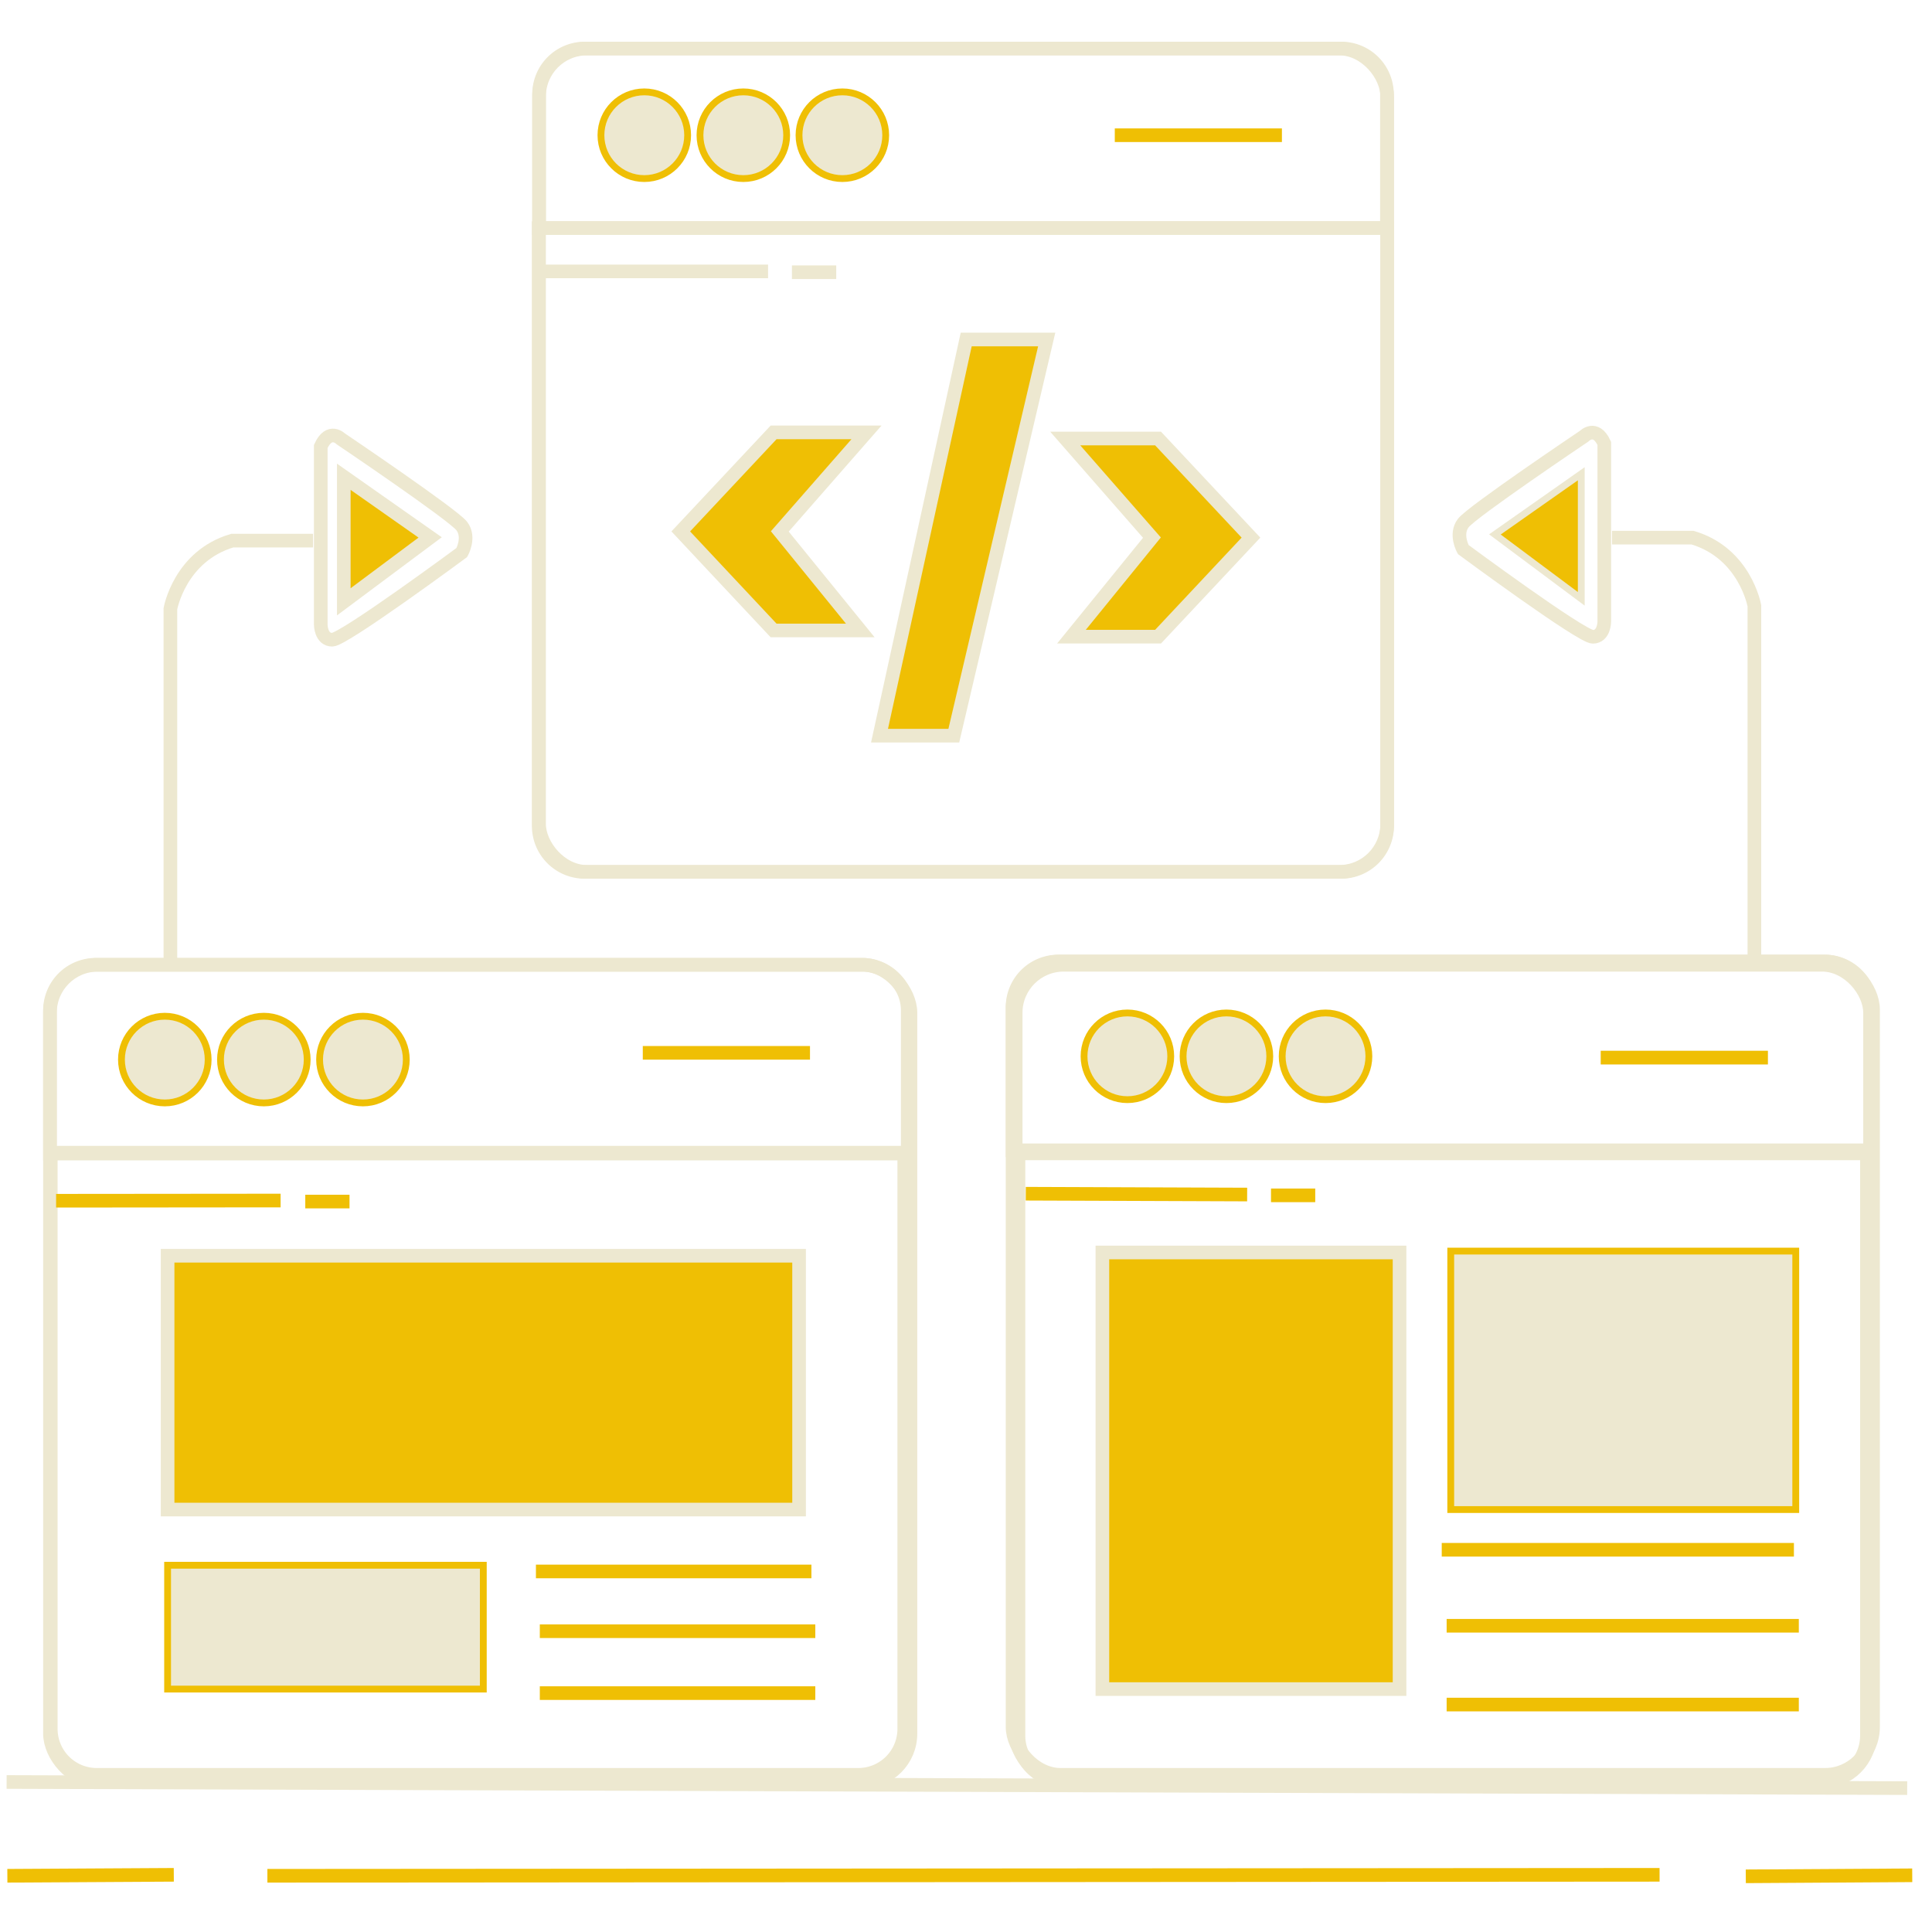 <svg id="Layer_1" data-name="Layer 1" xmlns="http://www.w3.org/2000/svg" viewBox="0 0 283.46 283.46"><defs><style>.cls-1,.cls-5{fill:none;}.cls-1,.cls-3,.cls-6{stroke:#ede8d0;}.cls-1,.cls-2,.cls-3,.cls-4,.cls-5,.cls-6{stroke-miterlimit:10;}.cls-1,.cls-3,.cls-4,.cls-5{stroke-width:2px;}.cls-2,.cls-4{fill:#ede8d0;}.cls-2,.cls-4,.cls-5{stroke:#efbf04;}.cls-3,.cls-6{fill:#efbf04;}</style></defs><title>icons</title><rect class="cls-1" x="79.09" y="7.12" width="124.44" height="120.8" rx="7.04"/><rect class="cls-1" x="7.33" y="141.55" width="126.25" height="119.85" rx="7.04"/><rect class="cls-1" x="149.02" y="141.55" width="125.35" height="119.85" rx="7.04"/><circle class="cls-2" cx="94.53" cy="19.84" r="6.36"/><circle class="cls-1" cx="123.23" cy="20.18" r="3.08"/><circle class="cls-1" cx="108.95" cy="19.52" r="3.08"/><circle class="cls-2" cx="109.06" cy="19.84" r="6.36"/><circle class="cls-2" cx="123.59" cy="19.84" r="6.36"/><path class="cls-1" d="M85.79,7.12h111a6.7,6.7,0,0,1,6.7,6.7V33.46a0,0,0,0,1,0,0H79.09a0,0,0,0,1,0,0V13.82a6.7,6.7,0,0,1,6.7-6.7Z"/><path class="cls-1" d="M79.09,33.46H203.52a0,0,0,0,1,0,0v87.72a6.74,6.74,0,0,1-6.74,6.74h-111a6.74,6.74,0,0,1-6.74-6.74V33.46A0,0,0,0,1,79.09,33.46Z"/><circle class="cls-1" cx="52.89" cy="155.8" r="3.08"/><circle class="cls-2" cx="53.25" cy="155.46" r="6.36"/><path class="cls-1" d="M14,141.55H126.48a6.7,6.7,0,0,1,6.7,6.7v21a0,0,0,0,1,0,0H7.33a0,0,0,0,1,0,0v-21A6.7,6.7,0,0,1,14,141.55Z"/><rect class="cls-3" x="24.59" y="184.24" width="92.65" height="37.24"/><path class="cls-1" d="M7.45,169.12H132.67a0,0,0,0,1,0,0v84.54a6.74,6.74,0,0,1-6.74,6.74H14.19a6.74,6.74,0,0,1-6.74-6.74V169.12a0,0,0,0,1,0,0Z"/><rect class="cls-1" x="148.56" y="141.07" width="126.25" height="119.33" rx="7.04"/><circle class="cls-2" cx="165.41" cy="154.98" r="6.36"/><circle class="cls-1" cx="194.12" cy="155.32" r="3.08"/><circle class="cls-1" cx="179.84" cy="154.66" r="3.08"/><circle class="cls-2" cx="179.94" cy="154.98" r="6.36"/><circle class="cls-2" cx="194.48" cy="154.98" r="6.36"/><path class="cls-1" d="M155.26,141.07H267.71a6.7,6.7,0,0,1,6.7,6.7v21a0,0,0,0,1,0,0H148.56a0,0,0,0,1,0,0v-21A6.7,6.7,0,0,1,155.26,141.07Z"/><rect class="cls-3" x="161.74" y="183.76" width="43.6" height="64.06"/><path class="cls-1" d="M149.47,169.22H273.91a0,0,0,0,1,0,0v85.44a6.74,6.74,0,0,1-6.74,6.74h-111a6.74,6.74,0,0,1-6.74-6.74V169.22A0,0,0,0,1,149.47,169.22Z"/><rect class="cls-2" x="24.59" y="229.65" width="46.32" height="18.17"/><line class="cls-4" x1="163.56" y1="19.84" x2="188.08" y2="19.84"/><line class="cls-1" x1="234.86" y1="155.17" x2="259.38" y2="155.17"/><line class="cls-1" x1="78.63" y1="39.82" x2="112.69" y2="39.82"/><line class="cls-1" x1="116.19" y1="39.94" x2="122.69" y2="39.94"/><polygon class="cls-3" points="141.76 49.81 153.57 49.81 139.94 107.94 129.04 107.94 141.76 49.81"/><polygon class="cls-3" points="157.2 64.34 169.91 64.34 183.54 78.88 169.91 93.41 157.2 93.41 169.01 78.88 156.29 64.34 157.2 64.34"/><polygon class="cls-3" points="126.22 63.44 113.5 63.44 99.88 77.97 113.5 92.5 126.22 92.5 114.41 77.97 127.13 63.44 126.22 63.44"/><line class="cls-5" x1="94.31" y1="154.47" x2="118.84" y2="154.47"/><line class="cls-5" x1="234.86" y1="155.17" x2="259.38" y2="155.17"/><line class="cls-5" x1="150.5" y1="175.14" x2="182.98" y2="175.26"/><line class="cls-5" x1="186.48" y1="175.38" x2="192.97" y2="175.38"/><rect class="cls-2" x="212.85" y="183.56" width="50.62" height="37.92"/><line class="cls-5" x1="78.63" y1="230.56" x2="119.05" y2="230.56"/><line class="cls-5" x1="211.53" y1="227.38" x2="263.2" y2="227.38"/><path class="cls-1" d="M47.06,65.5V91.64s0,2.22,1.69,2.22,19-12.79,19-12.79,1.27-2.22,0-3.89S50,64.39,50,64.39,48.33,62.72,47.06,65.5Z"/><polygon class="cls-3" points="50.44 69.95 50.44 88.3 63.11 78.85 50.44 69.95"/><path class="cls-1" d="M235.38,65.06V91.2s0,2.23-1.69,2.23-19-12.8-19-12.8-1.27-2.22,0-3.89S232.42,64,232.42,64,234.11,62.28,235.38,65.06Z"/><polygon class="cls-6" points="232 69.51 232 87.86 219.33 78.41 232 69.51"/><path class="cls-1" d="M257.4,141.57V88.88s-1.36-7.72-9.08-10H236.51"/><line class="cls-1" x1="0.97" y1="261.45" x2="279.82" y2="262.35"/><circle class="cls-2" cx="24.18" cy="155.46" r="6.36"/><circle class="cls-1" cx="38.61" cy="155.15" r="3.08"/><circle class="cls-2" cx="38.71" cy="155.46" r="6.36"/><line class="cls-5" x1="8.23" y1="176.17" x2="41.17" y2="176.14"/><line class="cls-5" x1="44.79" y1="176.29" x2="51.28" y2="176.29"/><line class="cls-5" x1="79.2" y1="239.33" x2="119.62" y2="239.33"/><line class="cls-5" x1="79.2" y1="248.41" x2="119.62" y2="248.41"/><line class="cls-5" x1="212.25" y1="238.53" x2="263.92" y2="238.53"/><line class="cls-5" x1="212.25" y1="250.09" x2="263.92" y2="250.09"/><line class="cls-5" x1="1.08" y1="275.21" x2="25.5" y2="275.07"/><line class="cls-5" x1="39.23" y1="275.21" x2="243.49" y2="275.07"/><line class="cls-5" x1="256.14" y1="275.29" x2="280.56" y2="275.14"/><path class="cls-1" d="M25,142V89.32s1.36-7.72,9.08-10H45.93"/></svg>
